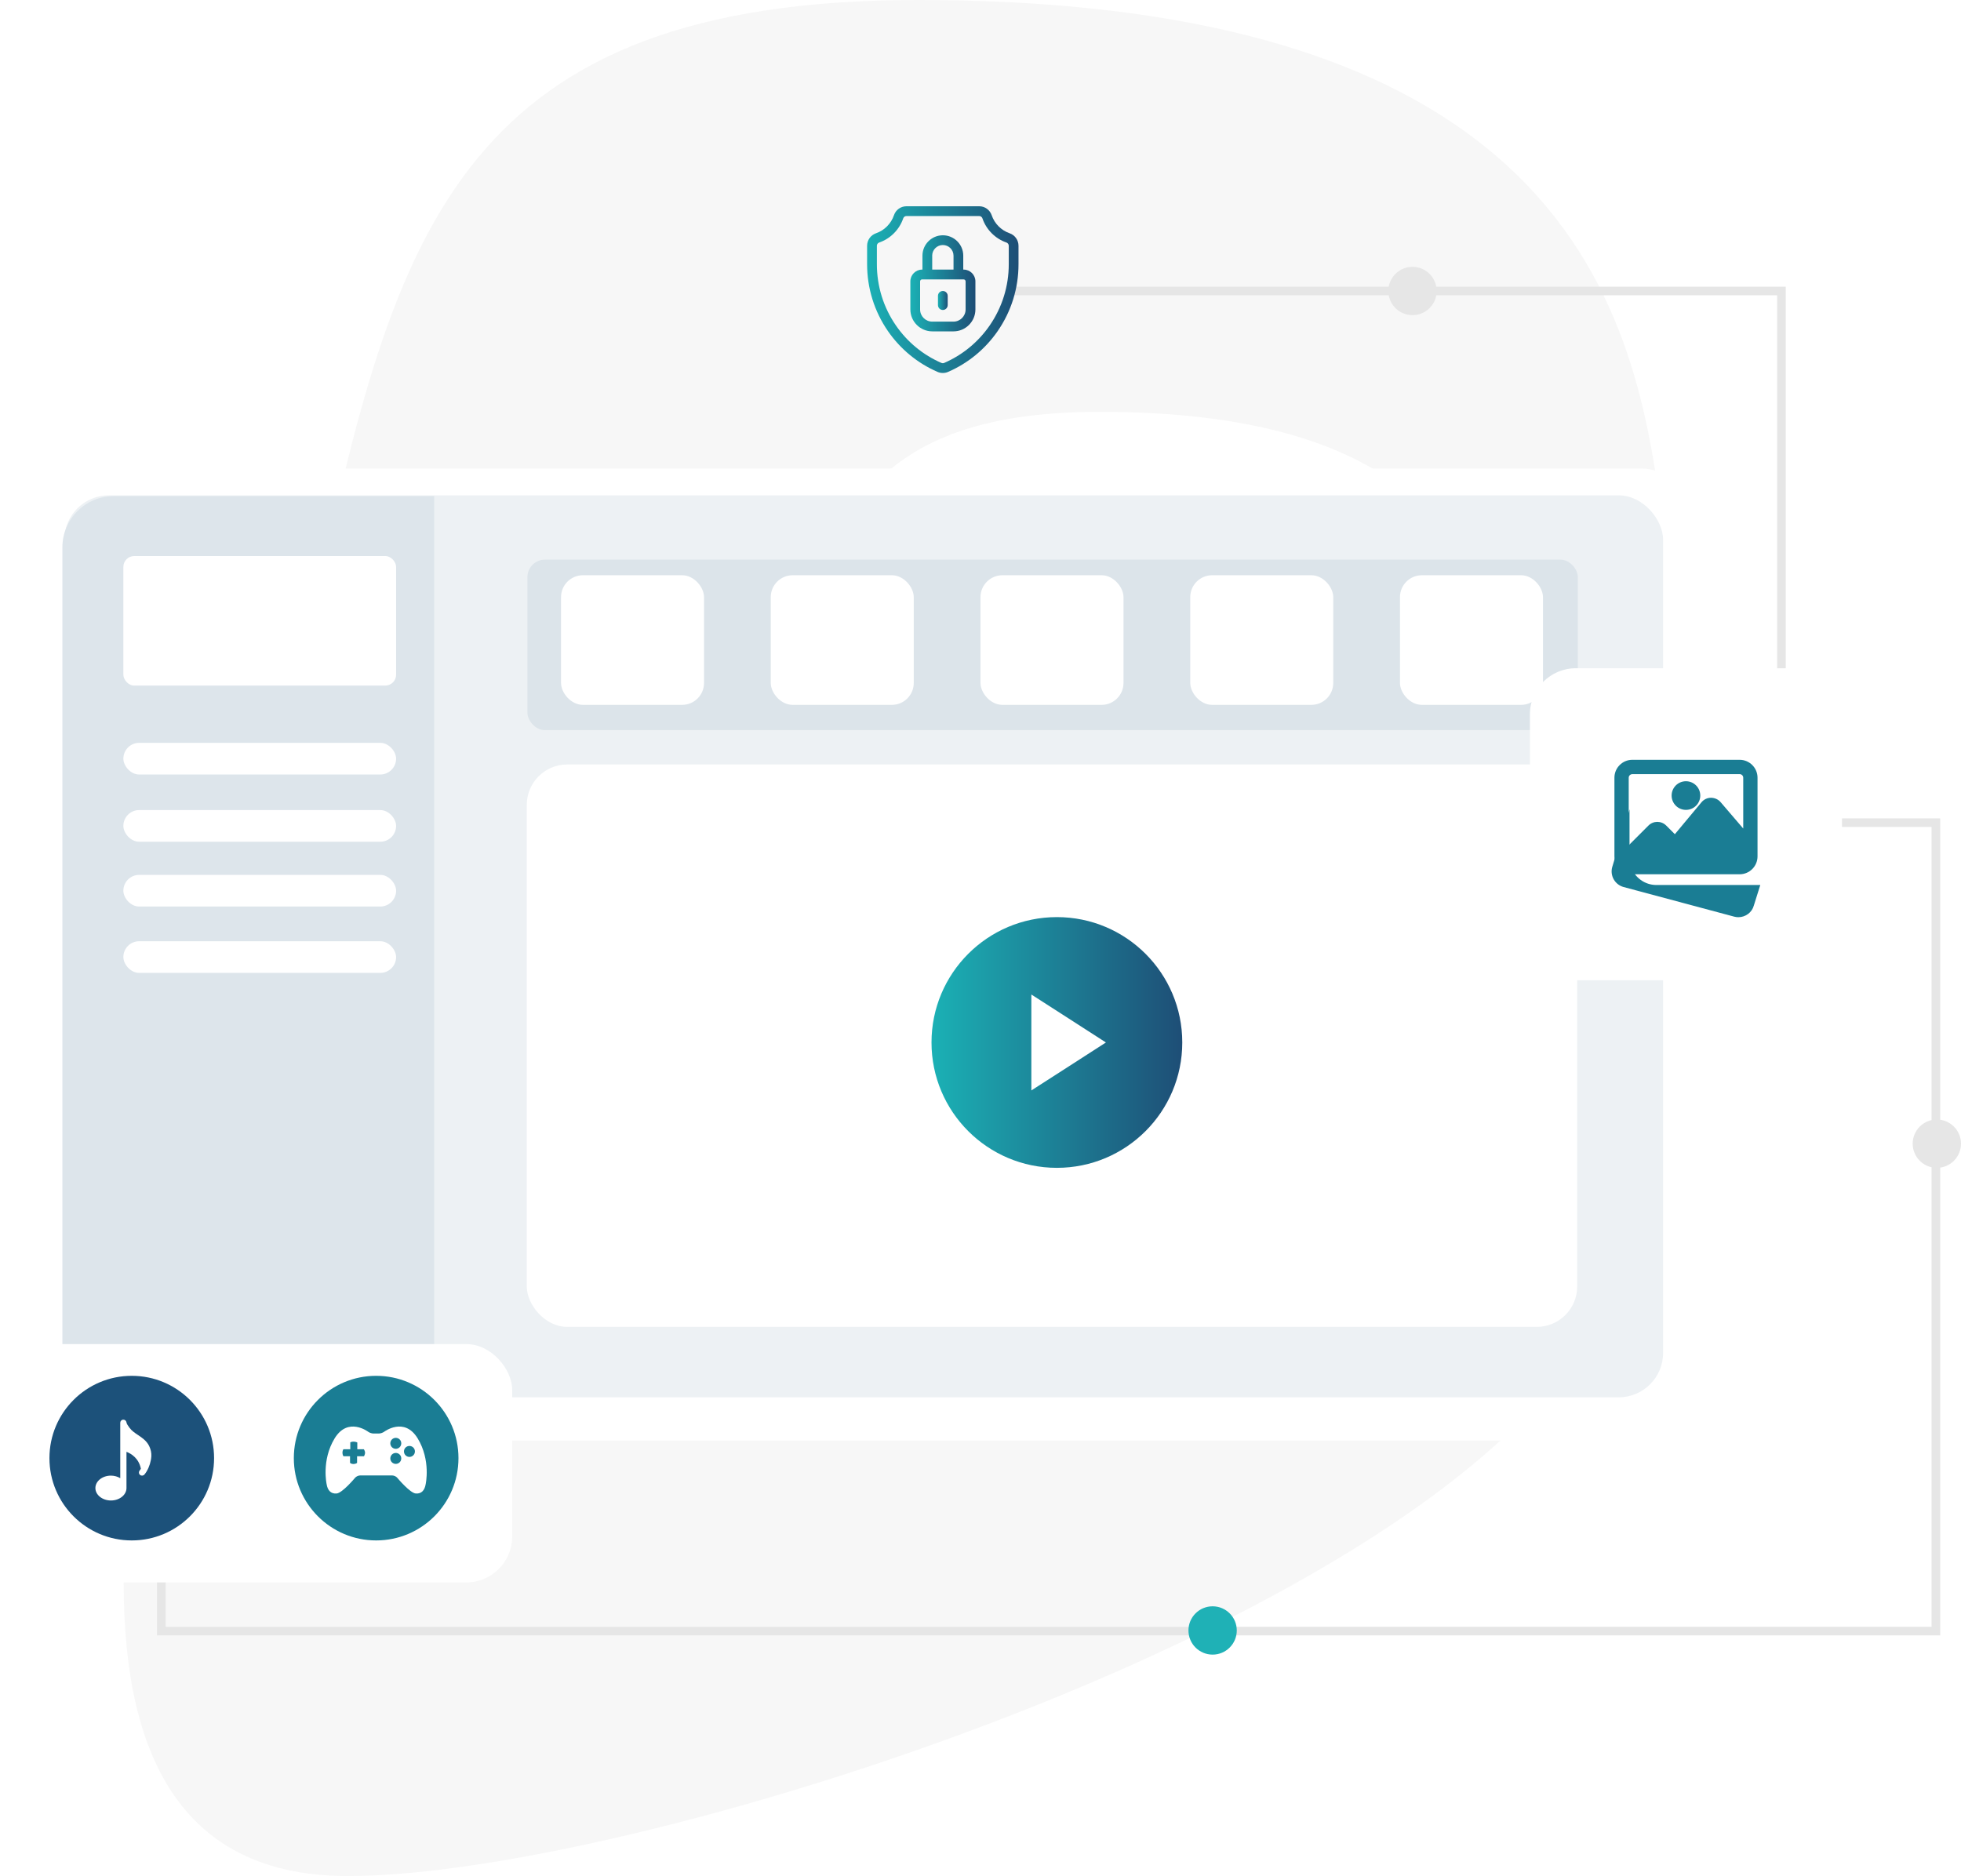 <?xml version="1.0" encoding="UTF-8"?> <svg xmlns="http://www.w3.org/2000/svg" xmlns:xlink="http://www.w3.org/1999/xlink" id="Layer_2" data-name="Layer 2" viewBox="0 0 612 585.58"><defs><style> .cls-1 { fill: url(#linear-gradient); } .cls-1, .cls-2, .cls-3, .cls-4, .cls-5, .cls-6, .cls-7, .cls-8, .cls-9, .cls-10, .cls-11, .cls-12, .cls-13, .cls-14, .cls-15, .cls-16, .cls-17, .cls-18, .cls-19, .cls-20, .cls-21, .cls-22 { stroke-width: 0px; } .cls-2 { filter: url(#drop-shadow-10); } .cls-2, .cls-7, .cls-8, .cls-9, .cls-10, .cls-11, .cls-12, .cls-13, .cls-14, .cls-20 { fill: #fff; } .cls-3 { fill: #f7f7f7; fill-rule: evenodd; } .cls-4 { fill: url(#linear-gradient-4); } .cls-5 { fill: url(#linear-gradient-2); } .cls-6 { fill: url(#linear-gradient-3); } .cls-7 { filter: url(#drop-shadow-3); } .cls-8 { filter: url(#drop-shadow-8); } .cls-9 { filter: url(#drop-shadow-6); } .cls-10 { filter: url(#drop-shadow-1); } .cls-11 { filter: url(#drop-shadow-9); } .cls-12 { filter: url(#drop-shadow-7); } .cls-13 { filter: url(#drop-shadow-4); } .cls-14 { filter: url(#drop-shadow-5); } .cls-15 { fill: #dce4ea; filter: url(#drop-shadow-2); } .cls-16 { fill: #1c517a; } .cls-17 { fill: #1a7d94; } .cls-18 { fill: #1fb1b6; } .cls-19 { fill: #dde5eb; } .cls-21 { fill: #edf1f4; } .cls-22 { fill: #e6e6e6; } </style><filter id="drop-shadow-1" filterUnits="userSpaceOnUse"><feOffset dx="0" dy="2"></feOffset><feGaussianBlur result="blur" stdDeviation="2"></feGaussianBlur><feFlood flood-color="#000" flood-opacity=".15"></feFlood><feComposite in2="blur" operator="in"></feComposite><feComposite in="SourceGraphic"></feComposite></filter><filter id="drop-shadow-2" filterUnits="userSpaceOnUse"><feOffset dx="0" dy="1"></feOffset><feGaussianBlur result="blur-2" stdDeviation="2"></feGaussianBlur><feFlood flood-color="#000" flood-opacity=".1"></feFlood><feComposite in2="blur-2" operator="in"></feComposite><feComposite in="SourceGraphic"></feComposite></filter><filter id="drop-shadow-3" filterUnits="userSpaceOnUse"><feOffset dx="0" dy="1"></feOffset><feGaussianBlur result="blur-3" stdDeviation="1"></feGaussianBlur><feFlood flood-color="#000" flood-opacity=".1"></feFlood><feComposite in2="blur-3" operator="in"></feComposite><feComposite in="SourceGraphic"></feComposite></filter><filter id="drop-shadow-4" filterUnits="userSpaceOnUse"><feOffset dx="0" dy="1"></feOffset><feGaussianBlur result="blur-4" stdDeviation="1"></feGaussianBlur><feFlood flood-color="#000" flood-opacity=".1"></feFlood><feComposite in2="blur-4" operator="in"></feComposite><feComposite in="SourceGraphic"></feComposite></filter><filter id="drop-shadow-5" filterUnits="userSpaceOnUse"><feOffset dx="0" dy="1"></feOffset><feGaussianBlur result="blur-5" stdDeviation="1"></feGaussianBlur><feFlood flood-color="#000" flood-opacity=".1"></feFlood><feComposite in2="blur-5" operator="in"></feComposite><feComposite in="SourceGraphic"></feComposite></filter><filter id="drop-shadow-6" filterUnits="userSpaceOnUse"><feOffset dx="0" dy="1"></feOffset><feGaussianBlur result="blur-6" stdDeviation="1"></feGaussianBlur><feFlood flood-color="#000" flood-opacity=".1"></feFlood><feComposite in2="blur-6" operator="in"></feComposite><feComposite in="SourceGraphic"></feComposite></filter><filter id="drop-shadow-7" filterUnits="userSpaceOnUse"><feOffset dx="0" dy="1"></feOffset><feGaussianBlur result="blur-7" stdDeviation="1"></feGaussianBlur><feFlood flood-color="#000" flood-opacity=".1"></feFlood><feComposite in2="blur-7" operator="in"></feComposite><feComposite in="SourceGraphic"></feComposite></filter><filter id="drop-shadow-8" filterUnits="userSpaceOnUse"><feOffset dx="0" dy="1"></feOffset><feGaussianBlur result="blur-8" stdDeviation="1"></feGaussianBlur><feFlood flood-color="#000" flood-opacity=".1"></feFlood><feComposite in2="blur-8" operator="in"></feComposite><feComposite in="SourceGraphic"></feComposite></filter><linearGradient id="linear-gradient" x1="270.61" y1="90.4" x2="317.87" y2="90.4" gradientUnits="userSpaceOnUse"><stop offset="0" stop-color="#1bb1b5"></stop><stop offset="1" stop-color="#1e4e76"></stop></linearGradient><linearGradient id="linear-gradient-2" x1="284.09" y1="88.44" x2="304.39" y2="88.44" xlink:href="#linear-gradient"></linearGradient><linearGradient id="linear-gradient-3" x1="292.72" y1="93.79" x2="295.77" y2="93.79" xlink:href="#linear-gradient"></linearGradient><filter id="drop-shadow-9" filterUnits="userSpaceOnUse"><feOffset dx="0" dy="1"></feOffset><feGaussianBlur result="blur-9" stdDeviation="1"></feGaussianBlur><feFlood flood-color="#000" flood-opacity=".1"></feFlood><feComposite in2="blur-9" operator="in"></feComposite><feComposite in="SourceGraphic"></feComposite></filter><filter id="drop-shadow-10" filterUnits="userSpaceOnUse"><feOffset dx="0" dy="1"></feOffset><feGaussianBlur result="blur-10" stdDeviation="1"></feGaussianBlur><feFlood flood-color="#000" flood-opacity=".1"></feFlood><feComposite in2="blur-10" operator="in"></feComposite><feComposite in="SourceGraphic"></feComposite></filter><linearGradient id="linear-gradient-4" x1="290.71" y1="325.39" x2="368.98" y2="325.39" xlink:href="#linear-gradient"></linearGradient></defs><g id="Layer_1-2" data-name="Layer 1"><g><path class="cls-3" d="m108.52,585.58c92.3,0,352.75-83.68,391.88-178.43,8.74-21.16,14.89-52.8,18.6-87.33h-53.32c-1.9,10.85-4.33,20.47-7.34,27.77-21.06,50.98-161.18,96.01-210.85,96.01-62.05,0-30.36-99.99-22.93-135.24,6.1-28.95,12.17-54.3,18.31-82.49,12.85-59.01,24.22-97.33,100.33-97.33,95.63,0,115.97,40.43,122.53,72.01h56.71c-.56-10.64-1.4-20.6-2.48-29.57C511.97,114.21,505.51,0,286.42,0,144.96,0,123.83,71.21,99.95,180.88c-11.41,52.42-22.7,99.53-34.05,153.33-13.81,65.51-72.7,251.37,42.63,251.37Z"></path><rect class="cls-10" x="10.25" y="144.23" width="518.62" height="303.42" rx="16.65" ry="16.65"></rect><rect class="cls-21" x="20.09" y="154.61" width="498.94" height="281.54" rx="13.87" ry="13.87"></rect><g><rect class="cls-15" x="164.6" y="173.68" width="327.82" height="53.22" rx="5.47" ry="5.47"></rect><rect class="cls-20" x="175.09" y="179.55" width="44.63" height="40.46" rx="6.84" ry="6.84"></rect><rect class="cls-20" x="240.54" y="179.55" width="44.63" height="40.46" rx="6.84" ry="6.84"></rect><rect class="cls-20" x="306" y="179.55" width="44.63" height="40.46" rx="6.84" ry="6.84"></rect><rect class="cls-20" x="371.46" y="179.55" width="44.63" height="40.46" rx="6.84" ry="6.84"></rect><rect class="cls-20" x="436.91" y="179.55" width="44.63" height="40.46" rx="6.84" ry="6.84"></rect></g><path class="cls-19" d="m35.44,154.86h100.07v281.29H34.99c-8.57,0-15.52-6.96-15.52-15.52v-249.79c0-8.81,7.16-15.97,15.97-15.97Z"></path><rect class="cls-7" x="38.5" y="172.56" width="85.12" height="40.43" rx="3.39" ry="3.39"></rect><rect class="cls-13" x="38.5" y="230.87" width="85.12" height="9.88" rx="4.94" ry="4.94"></rect><rect class="cls-14" x="38.5" y="251.85" width="85.12" height="9.88" rx="4.94" ry="4.94"></rect><rect class="cls-9" x="38.5" y="272.08" width="85.12" height="9.88" rx="4.94" ry="4.94"></rect><rect class="cls-12" x="38.5" y="292.79" width="85.12" height="9.88" rx="4.94" ry="4.94"></rect><rect class="cls-8" x="164.4" y="237.62" width="327.82" height="175.54" rx="12.61" ry="12.61"></rect><polygon class="cls-22" points="605.51 510.46 49.01 510.46 49.01 479.96 51.7 479.96 51.7 507.78 602.82 507.78 602.82 258.13 554.62 258.13 554.62 92.17 314.83 92.17 314.83 89.49 557.31 89.49 557.31 255.44 605.51 255.44 605.51 510.46"></polygon><circle class="cls-18" cx="378.44" cy="508.92" r="7.54"></circle><circle class="cls-22" cx="604.46" cy="356.98" r="7.54"></circle><circle class="cls-22" cx="440.82" cy="90.83" r="7.54"></circle><g><path class="cls-1" d="m315.09,72.81c-2.61-.9-4.71-3-5.6-5.63-.57-1.67-2.13-2.8-3.9-2.8h-22.7c-1.76,0-3.33,1.12-3.9,2.8-.89,2.63-2.99,4.74-5.6,5.63-1.66.57-2.78,2.14-2.78,3.91v5.74c0,7.49,2.25,14.71,6.49,20.87,3.89,5.63,9.24,10.04,15.49,12.75.52.23,1.08.34,1.65.34s1.12-.11,1.64-.34c6.25-2.71,11.6-7.12,15.49-12.75,4.25-6.16,6.49-13.37,6.49-20.87v-5.74c0-1.77-1.12-3.34-2.78-3.91Zm-.27,9.65c0,6.87-2.06,13.49-5.96,19.14-3.56,5.16-8.47,9.2-14.19,11.68-.27.12-.59.12-.87,0-5.72-2.48-10.63-6.52-14.19-11.68-3.9-5.65-5.95-12.26-5.95-19.14v-5.74c0-.46.29-.88.72-1.02,3.5-1.2,6.3-4.02,7.5-7.54.15-.44.55-.73,1.01-.73h22.7c.46,0,.86.29,1.01.73,1.2,3.52,4,6.33,7.5,7.54.43.15.72.56.72,1.02v5.74Z"></path><path class="cls-5" d="m300.72,84.15h-.1v-4.34c0-3.51-2.86-6.37-6.37-6.37s-6.37,2.86-6.37,6.37v4.34h-.1c-2.02,0-3.67,1.65-3.67,3.67v8.77c0,3.77,3.07,6.84,6.84,6.84h6.62c3.77,0,6.84-3.07,6.84-6.84v-8.77c0-2.02-1.65-3.67-3.67-3.67Zm-9.8-4.34c0-1.83,1.49-3.33,3.33-3.33s3.33,1.49,3.33,3.33v4.34h-6.65v-4.34Zm10.43,16.79c0,2.09-1.7,3.79-3.79,3.79h-6.62c-2.09,0-3.79-1.7-3.79-3.79v-8.77c0-.34.28-.62.62-.62h12.96c.34,0,.62.28.62.62v8.77Z"></path><path class="cls-6" d="m294.24,90.83c-.84,0-1.52.68-1.52,1.52v2.88c0,.84.68,1.52,1.52,1.52s1.52-.68,1.52-1.52v-2.88c0-.84-.68-1.52-1.52-1.52Z"></path></g><rect class="cls-11" x="477.47" y="207.58" width="97.39" height="97.39" rx="14.32" ry="14.32"></rect><rect class="cls-2" x="3.9" y="418.54" width="155.95" height="74.38" rx="14.32" ry="14.32"></rect><circle class="cls-16" cx="41.12" cy="455.13" r="25.69"></circle><circle class="cls-17" cx="117.39" cy="455.13" r="25.69"></circle><path class="cls-20" d="m45.82,459.16c.78-1.31,1.3-2.97,1.41-4.61.06-1.05-.17-2.16-.68-3.2-.8-1.63-2.17-2.55-3.49-3.44-.99-.66-1.92-1.29-2.58-2.18l-.12-.16c-.39-.52-.83-1.12-.9-1.62-.07-.5-.53-.86-1.03-.83-.51.03-.9.46-.9.97v17.3c-.81-.49-1.82-.8-2.91-.8-2.68,0-4.85,1.74-4.85,3.88s2.18,3.88,4.85,3.88,4.85-1.74,4.85-3.88v-11.31c1.46.56,3.84,1.98,4.5,5.29-.12.18-.24.37-.37.53-.36.4-.32,1.02.09,1.37.4.36,1.01.31,1.37-.09.26-.3.49-.64.71-1,.02-.03.04-.06.06-.09h0Z"></path><path class="cls-20" d="m130.35,448.97c-4.17-6.85-10.45-2.08-10.45-2.08-.41.31-1.16.56-1.67.56h-1.68c-.51,0-1.26-.25-1.67-.56,0,0-6.28-4.77-10.45,2.08-4.17,6.85-2.49,14.31-2.49,14.31.29,1.83,1.26,3.04,3.1,2.89,1.83-.15,5.79-4.92,5.79-4.92.33-.39,1.01-.71,1.52-.71h10.09c.51,0,1.2.32,1.52.71,0,0,3.96,4.77,5.79,4.92,1.83.15,2.8-1.07,3.09-2.89,0,0,1.68-7.46-2.49-14.31Zm-16.75,5.58h-2.16v2.08s-.46.35-1.17.34c-.71-.01-1.03-.38-1.03-.38v-2.04h-2.04s-.25-.26-.32-.95c-.07-.69.28-1.24.28-1.24h2.16v-2.16s.45-.24,1.08-.22c.64.02,1.11.26,1.11.26v2.12s2.03,0,2.03,0c0,0,.36.46.39,1.01.03.55-.34,1.18-.34,1.18Zm9.92,2.38c-.95,0-1.71-.77-1.71-1.71s.76-1.71,1.71-1.71,1.71.76,1.71,1.71c0,.95-.77,1.71-1.71,1.71Zm0-4.71c-.95,0-1.71-.77-1.71-1.71s.76-1.71,1.71-1.71,1.71.76,1.71,1.71c0,.95-.77,1.71-1.71,1.71Zm4.26,2.53c-.95,0-1.71-.77-1.71-1.71s.76-1.71,1.71-1.71,1.71.76,1.71,1.71-.77,1.71-1.71,1.71Z"></path><g><circle class="cls-4" cx="329.84" cy="325.39" r="39.13"></circle><polygon class="cls-20" points="345.14 325.39 333.51 332.88 321.87 340.36 321.87 325.39 321.87 310.42 333.51 317.9 345.14 325.39"></polygon></g><g><path class="cls-17" d="m516.93,276.24c-3.58,0-6.76-2.29-7.91-5.7l-.08-.26c-.27-.9-.39-1.66-.39-2.42v-15.23l-5.42,18.09c-.7,2.66.89,5.42,3.56,6.15l34.54,9.25c.43.11.86.17,1.29.17,2.22,0,4.26-1.48,4.83-3.65l2.01-6.4h-32.42Z"></path><path class="cls-17" d="m526.16,252.79c2.46,0,4.47-2,4.47-4.47s-2-4.47-4.47-4.47-4.47,2-4.47,4.47,2,4.47,4.47,4.47Z"></path><path class="cls-17" d="m542.92,237.16h-33.5c-3.08,0-5.58,2.51-5.58,5.58v24.57c0,3.08,2.51,5.58,5.58,5.58h33.5c3.08,0,5.58-2.51,5.58-5.58v-24.57c0-3.08-2.51-5.58-5.58-5.58Zm-33.5,4.47h33.5c.62,0,1.12.5,1.12,1.12v15.86l-7.06-8.23c-.75-.88-1.83-1.35-3-1.37-1.16,0-2.24.52-2.98,1.41l-8.3,9.96-2.7-2.7c-1.53-1.53-4.01-1.53-5.54,0l-6.16,6.16v-21.08c0-.62.5-1.12,1.12-1.12Z"></path></g></g></g></svg> 